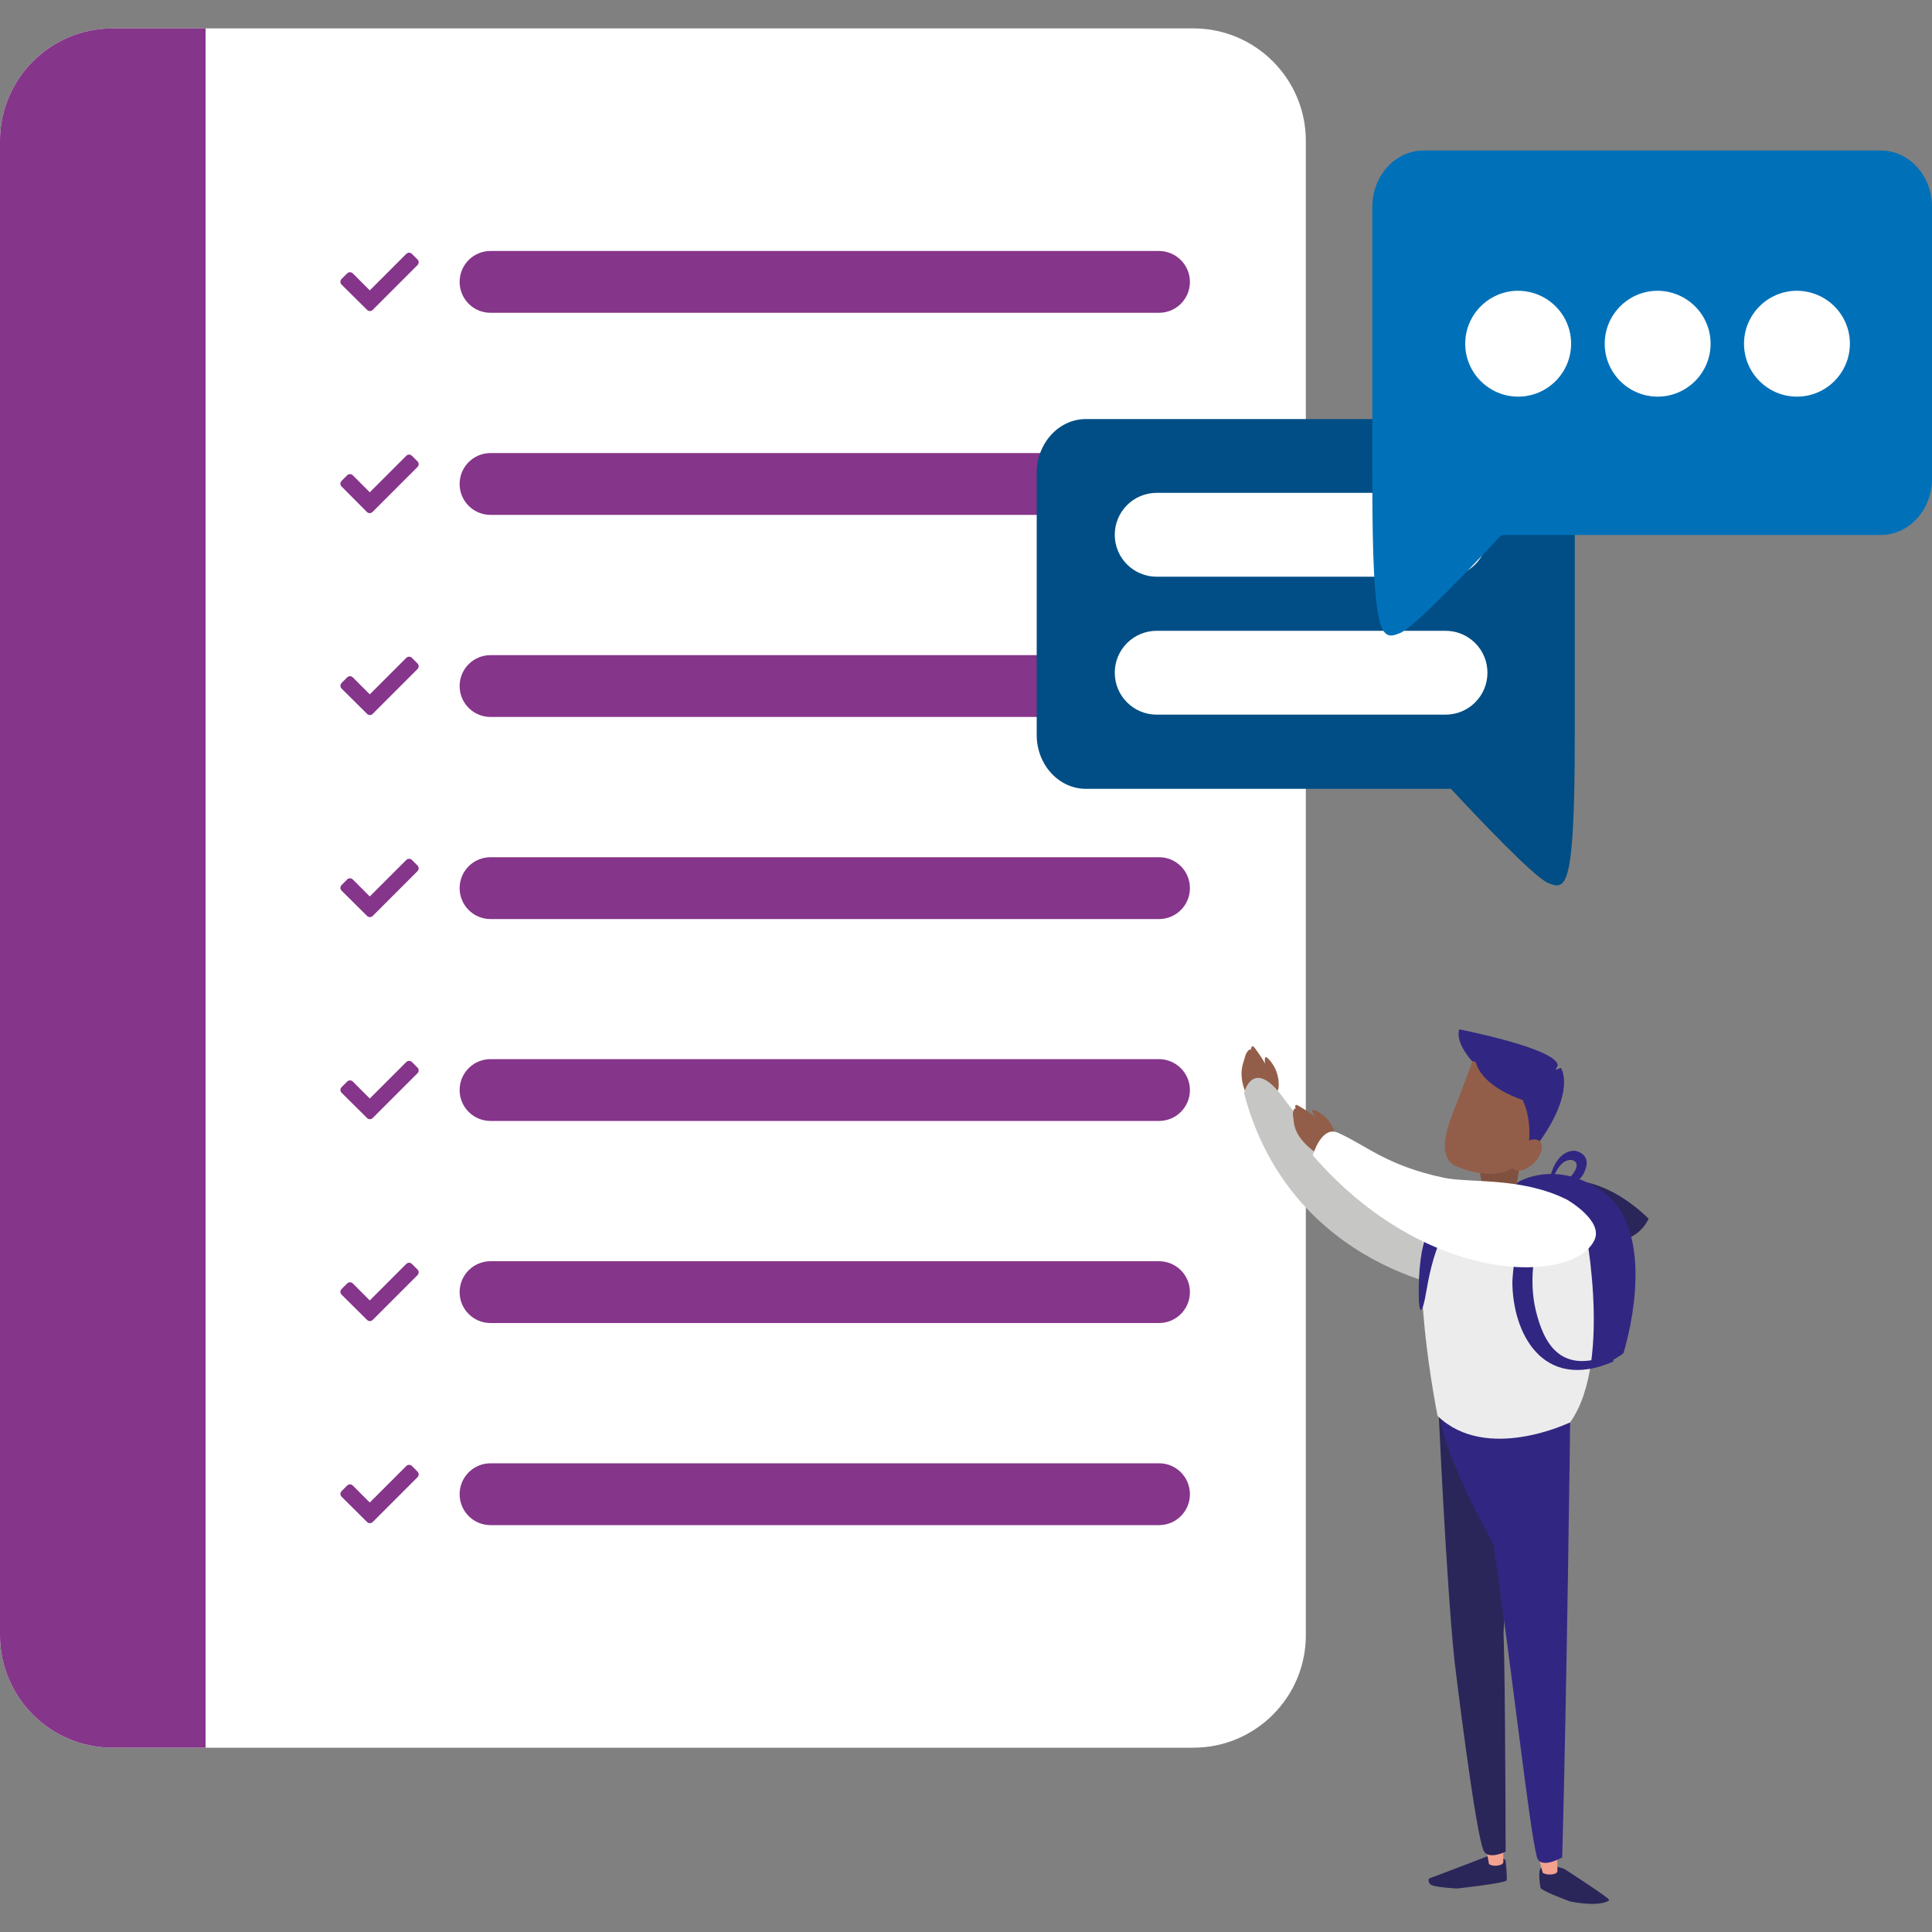 <?xml version="1.0" encoding="utf-8"?>
<!-- Generator: Adobe Illustrator 24.2.1, SVG Export Plug-In . SVG Version: 6.00 Build 0)  -->
<svg version="1.1" id="Layer_1" xmlns="http://www.w3.org/2000/svg" xmlns:xlink="http://www.w3.org/1999/xlink" x="0px" y="0px"
	 viewBox="0 0 1000 1000" style="enable-background:new 0 0 1000 1000;" xml:space="preserve">
<rect x="0" y="0" width="1000" height="1000" fill="#808080" stroke="none"/>
<style type="text/css">
	.st0{fill:#FFFFFF;}
	.st1{fill:#85358A;}
	.st2{fill:#2A265A;}
	.st3{fill:#312782;}
	.st4{fill:#935E49;}
	.st5{fill:#F3A290;}
	.st6{fill:#C6C6C5;}
	.st7{fill:#ECECEC;}
	.st8{fill:#80513E;}
	.st9{fill:#004E85;}
	.st10{fill:#0071B8;}
</style>
<g>
	<path class="st0" d="M675.9,846.4c0,32.1-26.1,58.2-58.2,58.2H58.2C26.1,904.6,0,878.5,0,846.4V72.9c0-32.1,26.1-58.2,58.2-58.2
		h559.5c32.1,0,58.2,26.1,58.2,58.2V846.4z"/>
	<path class="st1" d="M106.4,14.7H58.2C26.1,14.7,0,40.8,0,72.9v773.5c0,32.1,26.1,58.2,58.2,58.2h48.2V14.7z"/>
	<g>
		<path class="st1" d="M615.9,355.1c0,8.9-7.2,16-16,16H253.9c-8.9,0-16-7.2-16-16l0,0c0-8.9,7.2-16,16-16h345.9
			C608.7,339,615.9,346.2,615.9,355.1L615.9,355.1z"/>
		<g>
			<path class="st1" d="M176.8,356.4c-0.8-0.8-0.8-2.1,0-2.9l2.9-2.9c0.8-0.8,2.1-0.8,2.9,0l8.8,8.8l18.9-18.9
				c0.8-0.8,2.1-0.8,2.9,0l2.9,2.9c0.8,0.8,0.8,2.1,0,2.9l-23.2,23.2c-0.8,0.8-2.1,0.8-2.9,0L176.8,356.4z"/>
		</g>
	</g>
	<g>
		<path class="st1" d="M615.9,145.9c0,8.9-7.2,16-16,16H253.9c-8.9,0-16-7.2-16-16l0,0c0-8.9,7.2-16,16-16h345.9
			C608.7,129.9,615.9,137.1,615.9,145.9L615.9,145.9z"/>
		<g>
			<path class="st1" d="M176.8,147.3c-0.8-0.8-0.8-2.1,0-2.9l2.9-2.9c0.8-0.8,2.1-0.8,2.9,0l8.8,8.8l18.9-18.9
				c0.8-0.8,2.1-0.8,2.9,0l2.9,2.9c0.8,0.8,0.8,2.1,0,2.9l-23.2,23.2c-0.8,0.8-2.1,0.8-2.9,0L176.8,147.3z"/>
		</g>
	</g>
	<g>
		<path class="st1" d="M615.9,250.5c0,8.9-7.2,16-16,16H253.9c-8.9,0-16-7.2-16-16l0,0c0-8.9,7.2-16,16-16h345.9
			C608.7,234.5,615.9,241.7,615.9,250.5L615.9,250.5z"/>
		<g>
			<path class="st1" d="M176.8,251.8c-0.8-0.8-0.8-2.1,0-2.9l2.9-2.9c0.8-0.8,2.1-0.8,2.9,0l8.8,8.8l18.9-18.9
				c0.8-0.8,2.1-0.8,2.9,0l2.9,2.9c0.8,0.8,0.8,2.1,0,2.9L192.8,265c-0.8,0.8-2.1,0.8-2.9,0L176.8,251.8z"/>
		</g>
	</g>
	<g>
		<path class="st1" d="M615.9,668.8c0,8.9-7.2,16-16,16H253.9c-8.9,0-16-7.2-16-16l0,0c0-8.9,7.2-16,16-16h345.9
			C608.7,652.8,615.9,659.9,615.9,668.8L615.9,668.8z"/>
		<g>
			<path class="st1" d="M176.8,670.1c-0.8-0.8-0.8-2.1,0-2.9l2.9-2.9c0.8-0.8,2.1-0.8,2.9,0l8.8,8.8l18.9-18.9
				c0.8-0.8,2.1-0.8,2.9,0l2.9,2.9c0.8,0.8,0.8,2.1,0,2.9l-23.2,23.2c-0.8,0.8-2.1,0.8-2.9,0L176.8,670.1z"/>
		</g>
	</g>
	<g>
		<path class="st1" d="M615.9,773.4c0,8.9-7.2,16-16,16H253.9c-8.9,0-16-7.2-16-16l0,0c0-8.9,7.2-16,16-16h345.9
			C608.7,757.3,615.9,764.5,615.9,773.4L615.9,773.4z"/>
		<g>
			<path class="st1" d="M176.8,774.7c-0.8-0.8-0.8-2.1,0-2.9l2.9-2.9c0.8-0.8,2.1-0.8,2.9,0l8.8,8.8l18.9-18.9
				c0.8-0.8,2.1-0.8,2.9,0l2.9,2.9c0.8,0.8,0.8,2.1,0,2.9l-23.2,23.2c-0.8,0.8-2.1,0.8-2.9,0L176.8,774.7z"/>
		</g>
	</g>
	<g>
		<path class="st1" d="M615.9,459.7c0,8.9-7.2,16-16,16H253.9c-8.9,0-16-7.2-16-16l0,0c0-8.9,7.2-16,16-16h345.9
			C608.7,443.6,615.9,450.8,615.9,459.7L615.9,459.7z"/>
		<g>
			<path class="st1" d="M176.8,461c-0.8-0.8-0.8-2.1,0-2.9l2.9-2.9c0.8-0.8,2.1-0.8,2.9,0l8.8,8.8l18.9-18.9c0.8-0.8,2.1-0.8,2.9,0
				l2.9,2.9c0.8,0.8,0.8,2.1,0,2.9l-23.2,23.2c-0.8,0.8-2.1,0.8-2.9,0L176.8,461z"/>
		</g>
	</g>
	<g>
		<path class="st1" d="M615.9,564.2c0,8.9-7.2,16-16,16H253.9c-8.9,0-16-7.2-16-16l0,0c0-8.9,7.2-16,16-16h345.9
			C608.7,548.2,615.9,555.4,615.9,564.2L615.9,564.2z"/>
		<g>
			<path class="st1" d="M176.8,565.6c-0.8-0.8-0.8-2.1,0-2.9l2.9-2.9c0.8-0.8,2.1-0.8,2.9,0l8.8,8.8l18.9-18.9
				c0.8-0.8,2.1-0.8,2.9,0l2.9,2.9c0.8,0.8,0.8,2.1,0,2.9l-23.2,23.2c-0.8,0.8-2.1,0.8-2.9,0L176.8,565.6z"/>
		</g>
	</g>
	<g>
		<g>
			<path class="st2" d="M816.4,611.2c0,0,17.6,0.6,36.9,19.6c0,0-3.7,9.3-14.3,11.1L816.4,611.2z"/>
			<g>
				<path class="st3" d="M785.7,611.9c0,0,19.5-12.3,43.8,4.9c24.3,17.2,17.4,61.4,10.8,83.6c0,0-23.3,19.3-53.4,3.1
					C786.8,703.5,775.4,621.4,785.7,611.9z"/>
				<path class="st3" d="M802.5,608.8c0,0,2.7-13.1,12.5-13.2c0,0,9.1,1.2,5.4,10.3c-2.9,7-6.4,5-6.4,5l-1.8-1c0,0,6.9-6.8,2.3-9.2
					c0,0-5.8-2.8-10.3,8.4L802.5,608.8z"/>
			</g>
			<g>
				<path class="st2" d="M777.4,961.6c0,0,1.9,0.9,1.9,1.5c0,0.6,1,8.8,0.5,10.2c-0.5,1.4-25.6,4.2-25.6,4.2s-12.7-0.6-14-2.3
					c-1.3-1.6-0.8-2.9,0-3.1c0.8-0.2,30-11.4,30-11.4L777.4,961.6z"/>
				<path class="st2" d="M797.7,966.8c0,0,2.9,1.4,4.2,1.5c1.3,0.1,4.2-0.9,4.2-0.9s-5-2.9,3.5-0.1c0,0,23.6,15.2,23.3,16.1
					c-0.3,0.9-5.6,3.6-20.2,0.8c0,0-12.9-4.7-15.2-6.8C797.2,976.9,795.8,967.9,797.7,966.8z"/>
				<g>
					<path class="st4" d="M661.7,563.7c0,0,1.4-7.6-4-14.3c-5.3-6.7-2.7,2.2,0.3,20.8L661.7,563.7z"/>
					<path class="st4" d="M661.2,564.3c0,0-1.3-4.3-4.8-10.9c-3.5-6.5-4-6.8-6.8-10.8c-1.9-2.7-2.1,0.6-2.2,0.8
						c-0.1,0.1-0.1-0.5-0.9,0c-0.5,0.3-1.4,1.6-1.7,2.4c-0.2,0.5-0.7,2.2-0.9,3c-1.2,3.6-3.4,10.4,3.8,22.8
						C647.6,571.7,659.5,573,661.2,564.3z"/>
				</g>
				<path class="st5" d="M805.9,955.9c0,0,0.3,12.6,0.2,12.8c-0.6,1.9-6,2-7.6,0.6l-3.2-12.1L805.9,955.9z"/>
				<path class="st5" d="M778,951.1c0,0,0.2,12.5,0.1,12.9c-0.6,1.9-5.8,2.3-7.4,0.8l-2.3-12.6L778,951.1z"/>
				<path class="st6" d="M746.8,621.7c0,0,34.6,44.8,21.9,46.7c-12.6,1.8-101-12.2-124.8-102.6c0,0,4.5-19.3,20.4,2.5
					C680.2,590.1,708,621.9,746.8,621.7z"/>
				<path class="st2" d="M744.4,725.7c0,0,4,90.9,8.4,133.5c0,0,22.9-3.7,25.2-13.5c2.3-9.8-2.1-114.9-2.1-114.9L744.4,725.7z"/>
				<path class="st3" d="M780.1,729.5c-0.3,4.6-33.7-2.1-34.1,2.6c-1.1,17.7,27.1,67.1,27.1,67.7c11,76.2,18.3,145.3,22.4,161.4
					c1.7,6.7,13.1,0.2,13.1,0.2c2.4-86.6,4.1-224.8,4.1-224.8C804.1,730.9,791.7,729.4,780.1,729.5z"/>
				<path class="st7" d="M778,616c0,0,26.3-1.5,40.9,11.2c0,0,17.1,76.4-6.2,109c0,0-43.3,21.1-68.6-3.3c0,0-16.9-83.2-2.6-110.2
					C741.5,622.8,750.9,616.6,778,616z"/>
				<path class="st3" d="M831,702.1c-23.6,8.4-32-6.9-36.1-23.9c-5.6-23.6,3.1-54.8,19.4-54.8c0,0-5.3-9.1-11.9-5.6
					c-6.6,3.5-18.1,16.5-19.6,45.6c0,25.9,15.2,57.3,52.1,41.4C835,704.8,836.4,700.2,831,702.1z"/>
				<path class="st8" d="M762.3,590.2c0,0,4.9,19.1,5.6,30c0,0,8.7,7.7,16.1,0.6c0,0,2.9-28.7,9-33
					C799.1,583.4,762.3,590.2,762.3,590.2z"/>
				<path class="st4" d="M801.6,564.3c0,0-21.3-21.4-39-16.3c0,0-5.6,15.4-10.2,27c-4.6,11.6-7.5,23.3,0.3,28.2
					c0,0,23.2,11.4,34.6-2.5C797.7,588,805,570.7,801.6,564.3z"/>
				<path class="st3" d="M806.3,551.3l-1.1,2.5l2.7-1.1c0,0,8.1,11.7-11.6,39c0,0-4.1,0-5.1,0.7c0,0,2.1-11.6-3-23
					c-7.2-2.5-21.3-8.7-24.4-19.7c-0.6-0.2-1.2-0.4-1.9-0.5c0,0-8.8-9.3-6.6-16.4C755.3,532.8,805.2,542.5,806.3,551.3z"/>
				<path class="st4" d="M786.1,594c-3.8,3.9-5,8.9-2.8,11c2.2,2.1,7.1,0.7,10.9-3.3c3.8-3.9,5-8.9,2.8-11
					C794.7,588.6,789.9,590.1,786.1,594z"/>
				<path class="st2" d="M771.1,840.6c0,0,6-1,6.9,2.3c0.9,3.3,1.3,92.4,1.3,115.5c0,0-8.3,4.2-11.1,0c-4.3-6.5-15.4-99.1-15.4-99.1
					L771.1,840.6z"/>
			</g>
			<path class="st3" d="M767.5,616.6c0,0-34.9-8.3-33.1,56.4c0,0,0.4,10.5,2.7,1.2C739.5,664.9,741.5,630.5,767.5,616.6z"/>
		</g>
		<g>
			<g>
				<path class="st4" d="M690.7,585.8c0,0-1.6-6.6-8.4-10.3c-6.8-3.7-1.5,2.6,7.7,16.7L690.7,585.8z"/>
			</g>
			<g>
				<path class="st4" d="M689.6,586.1c0,0-2.6-3.1-7.9-7.2c-5.3-4.2-5.8-4.2-9.5-6.5c-2.6-1.6-1.6,1.2-1.6,1.4
					c0,0.1-0.2-0.3-0.8,0.3c-0.3,0.4-0.6,1.7-0.6,2.5c0,0.5,0.2,2,0.3,2.7c0.3,3.3,0.9,9.5,11.3,17.2
					C681,596.4,691.3,593.6,689.6,586.1z"/>
			</g>
			<path class="st0" d="M811,620.9c0,0,19,10.8,14.3,20.9c-10.6,22.9-86.8,24.3-145.8-43.8c0,0,4.4-15.5,13-11.7
				c14.5,6.4,25.4,17.2,55.3,23.4C761.6,612.4,787.5,609.2,811,620.9z"/>
		</g>
	</g>
	<g>
		<path class="st9" d="M789.7,216.9H562.1c-14.1,0-25.5,12.5-25.5,27.9v135.6c0,15.4,11.4,27.9,25.5,27.9H751
			c12.9,13.9,42.9,45.6,50.2,48.7c9.4,3.9,13.9,3.7,13.9-76.6V244.8C815.1,229.4,803.7,216.9,789.7,216.9z"/>
		<path class="st0" d="M769.9,276.8c0,12-9.7,21.7-21.7,21.7H598.7c-12,0-21.7-9.7-21.7-21.7l0,0c0-12,9.7-21.7,21.7-21.7h149.5
			C760.2,255.1,769.9,264.8,769.9,276.8L769.9,276.8z"/>
		<path class="st0" d="M769.9,348.2c0,12-9.7,21.7-21.7,21.7H598.7c-12,0-21.7-9.7-21.7-21.7l0,0c0-12,9.7-21.7,21.7-21.7h149.5
			C760.2,326.5,769.9,336.2,769.9,348.2L769.9,348.2z"/>
	</g>
	<g>
		<path class="st10" d="M736.8,77.9h236.7c14.6,0,26.5,13,26.5,29v141c0,16-11.9,29-26.5,29H777.1c-13.4,14.4-44.6,47.5-52.3,50.7
			c-9.8,4.1-14.5,3.9-14.5-79.7v-141C710.4,90.9,722.2,77.9,736.8,77.9z"/>
		<path class="st0" d="M813.2,177.9c0,15.1-12.3,27.4-27.4,27.4l0,0c-15.1,0-27.4-12.3-27.4-27.4l0,0c0-15.1,12.3-27.4,27.4-27.4
			l0,0C801,150.6,813.2,162.8,813.2,177.9L813.2,177.9z"/>
		<path class="st0" d="M885.4,177.9c0,15.1-12.3,27.4-27.4,27.4l0,0c-15.1,0-27.4-12.3-27.4-27.4l0,0c0-15.1,12.3-27.4,27.4-27.4
			l0,0C873.1,150.6,885.4,162.8,885.4,177.9L885.4,177.9z"/>
		<path class="st0" d="M957.5,177.9c0,15.1-12.3,27.4-27.4,27.4l0,0c-15.1,0-27.4-12.3-27.4-27.4l0,0c0-15.1,12.3-27.4,27.4-27.4
			l0,0C945.3,150.6,957.5,162.8,957.5,177.9L957.5,177.9z"/>
	</g>
</g>
</svg>
